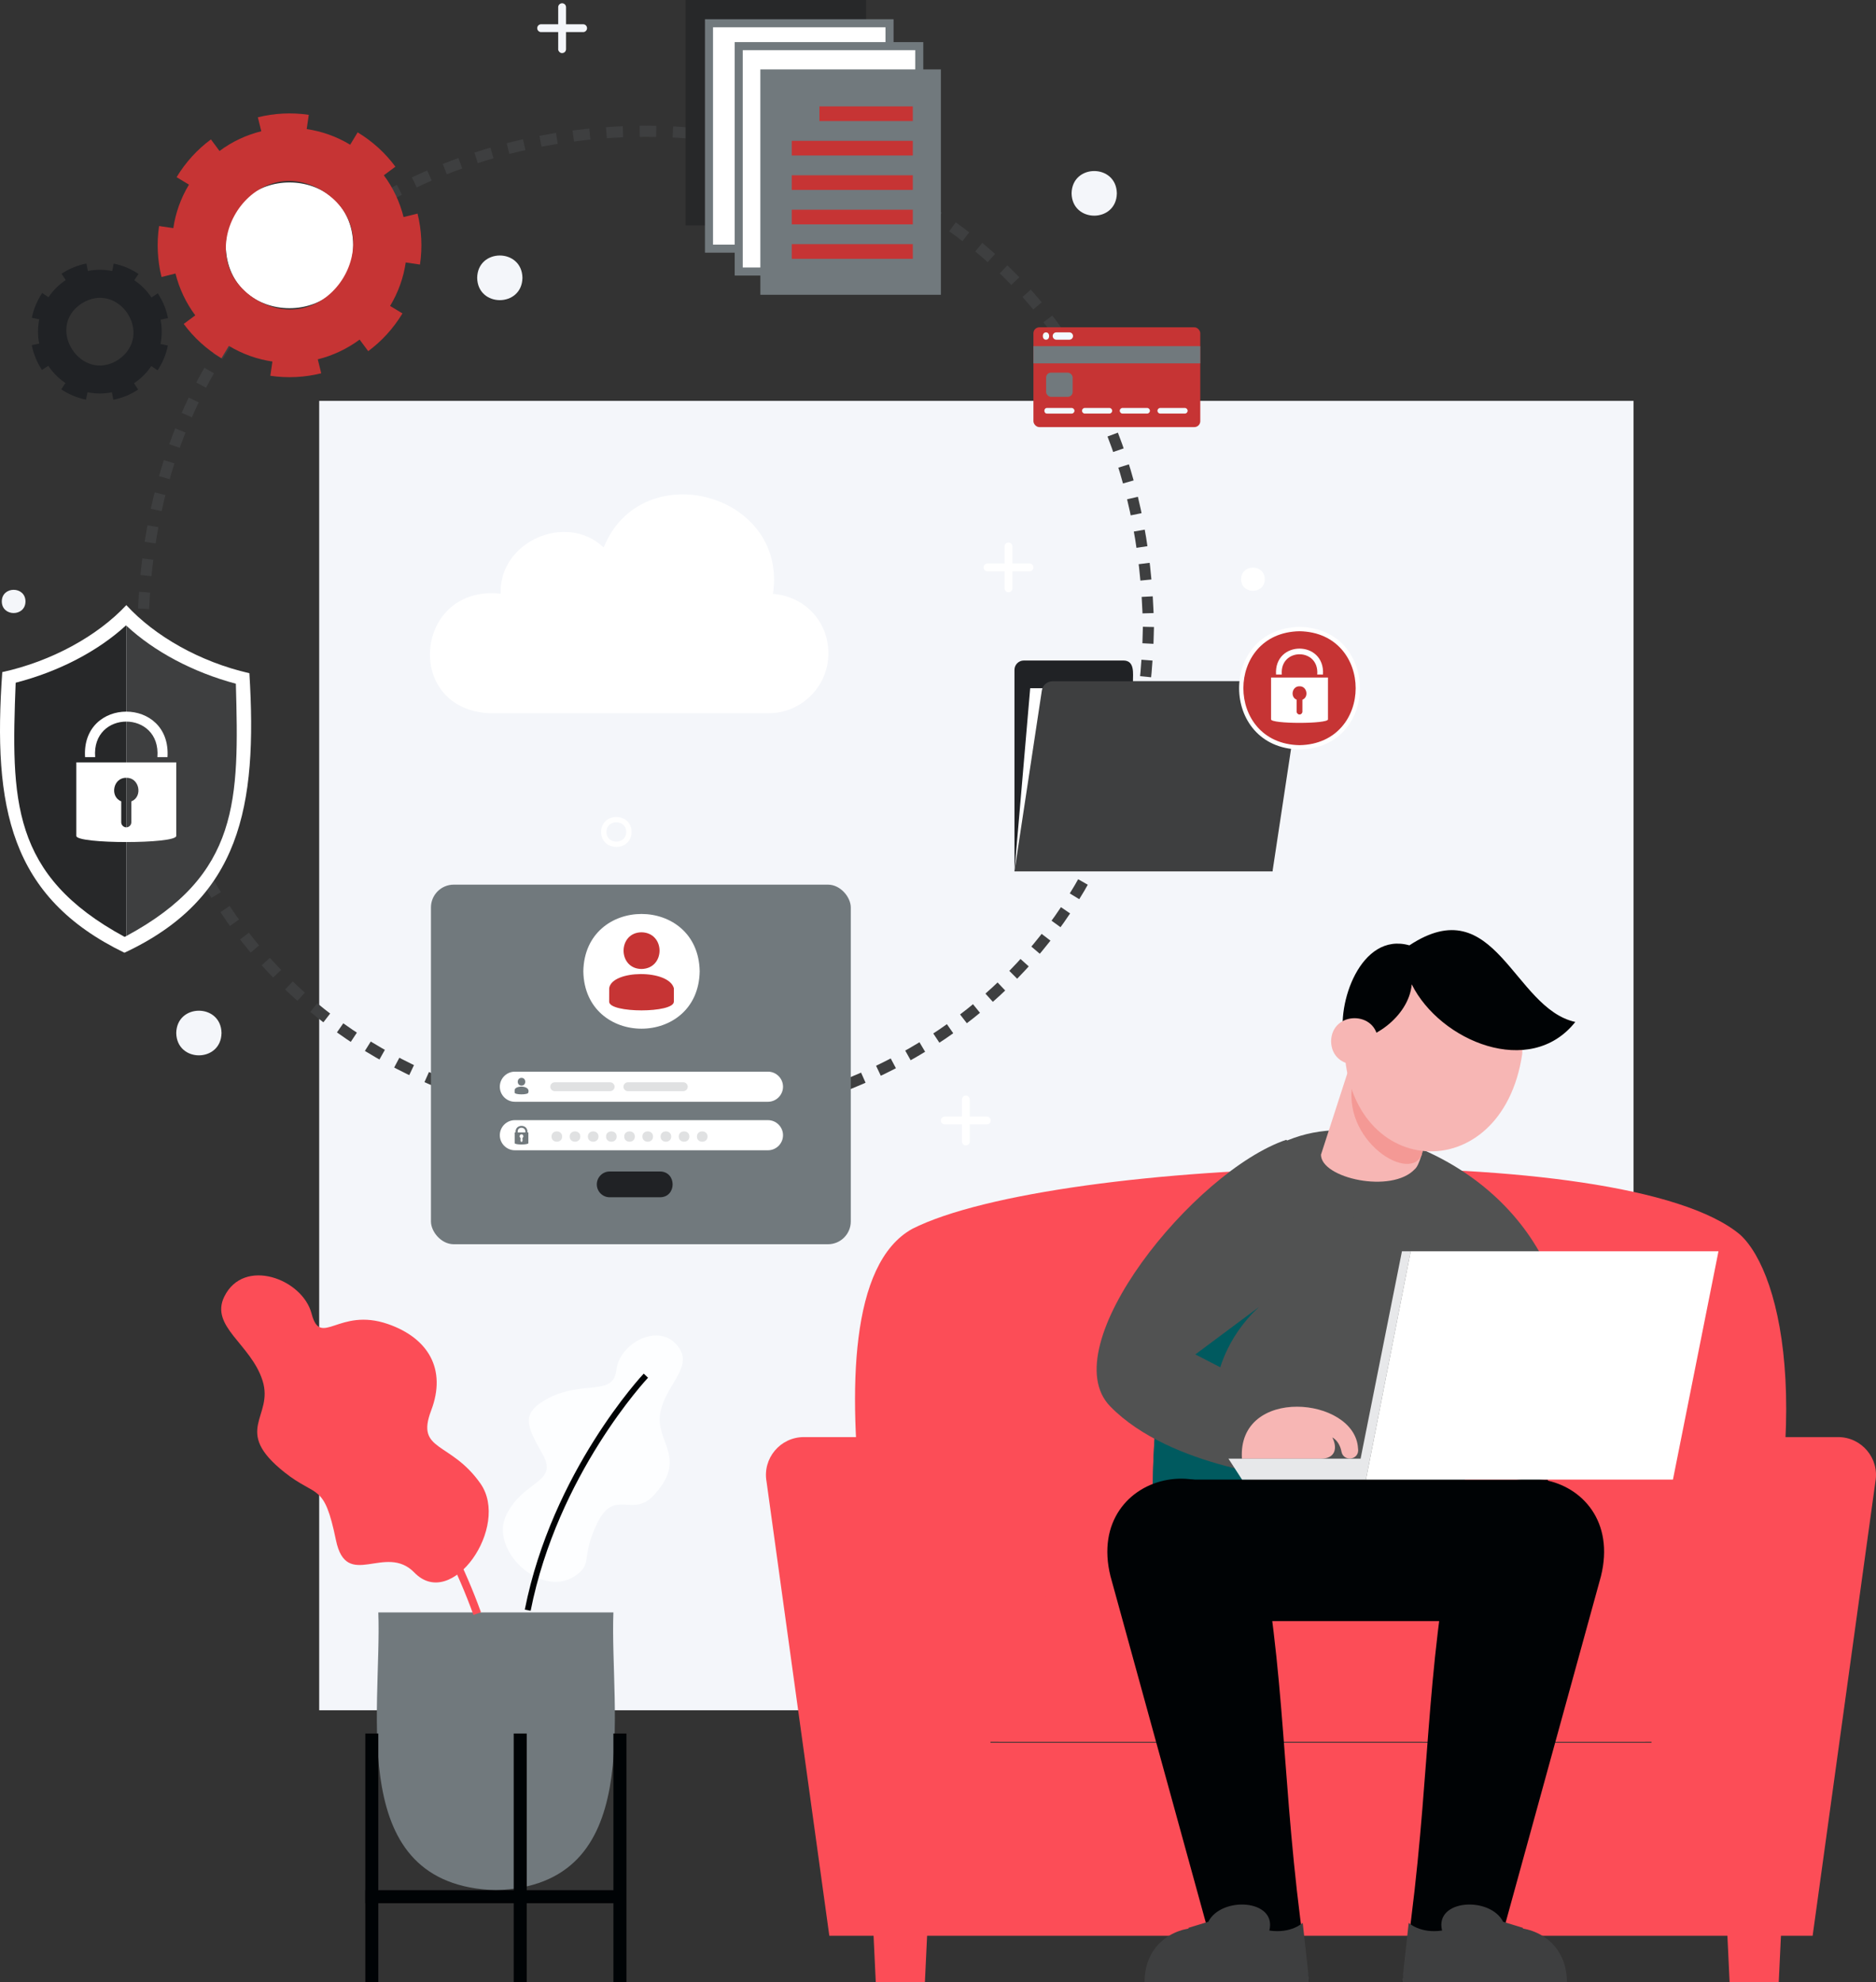 <?xml version="1.0" encoding="UTF-8"?>
<svg id="Capa_2" data-name="Capa 2" xmlns="http://www.w3.org/2000/svg" viewBox="0 0 1477.72 1561.26">
  <rect x="0" y="0" width="1477.72" height="1561.26" fill="#333333" stroke="none"/>
  <defs>
    <style>
      .cls-1 {
        fill: #c63434;
      }

      .cls-1, .cls-2, .cls-3, .cls-4, .cls-5, .cls-6, .cls-7, .cls-8, .cls-9, .cls-10, .cls-11, .cls-12, .cls-13, .cls-14, .cls-15, .cls-16, .cls-17 {
        stroke-width: 0px;
      }

      .cls-18 {
        stroke: #3e3f40;
        stroke-dasharray: 0 0 0 0 0 0 13.1 13.1;
        stroke-width: 8.73px;
      }

      .cls-18, .cls-19 {
        fill: none;
      }

      .cls-18, .cls-19, .cls-20 {
        stroke-miterlimit: 10;
      }

      .cls-2 {
        fill: #005a5f;
      }

      .cls-3 {
        fill: #3e3f40;
      }

      .cls-4 {
        fill: #272829;
      }

      .cls-5 {
        fill: #f2f9ff;
      }

      .cls-19 {
        stroke: #fff;
        stroke-width: 4.23px;
      }

      .cls-6 {
        fill: #f4f6fa;
      }

      .cls-7 {
        fill: #202225;
      }

      .cls-8, .cls-20 {
        fill: #fff;
      }

      .cls-9 {
        fill: #000305;
      }

      .cls-20 {
        stroke: #71797d;
        stroke-width: 6.34px;
      }

      .cls-10 {
        fill: #515252;
      }

      .cls-11 {
        fill: #e7e8ea;
      }

      .cls-12 {
        fill: #e0e1e2;
      }

      .cls-13 {
        fill: #71797d;
      }

      .cls-14 {
        fill: #f7b6b4;
      }

      .cls-15 {
        fill: #f49995;
      }

      .cls-16 {
        fill: #fdfeff;
      }

      .cls-17 {
        fill: #fc4d57;
      }
    </style>
  </defs>
  <g id="Capa_2-2" data-name="Capa 2">
    <g>
      <rect class="cls-6" x="251.43" y="315.74" width="1035.29" height="1031.3"/>
      <g id="plant">
        <g>
          <g>
            <path class="cls-13" d="m390.59,1488.76c-118.83-3.68-89.65-139.91-92.59-218.8h185.17c-2.93,79.07,26.23,215.08-92.59,218.8h.01Z"/>
            <rect class="cls-9" x="287.74" y="1365.35" width="10.26" height="195.91"/>
            <rect class="cls-9" x="483.17" y="1365.35" width="10.26" height="195.91"/>
            <rect class="cls-9" x="404.65" y="1365.35" width="10.26" height="195.91"/>
          </g>
          <rect class="cls-9" x="287.74" y="1488.76" width="195.91" height="10.26"/>
        </g>
        <g>
          <path class="cls-16" d="m534.78,1061.44c11.18,16.1-11.32,29.97-14.82,52.27-3.5,22.31,22.05,34.86-5.05,64.07-16.69,17.99-30.78-5.91-44.35,21.66-13.57,27.57-2.88,32.22-18.13,42.14-26.59,17.3-67.26-20.93-53.58-48.47,13.68-27.54,41.35-25.08,28.55-47.74s-17.56-32.42,4.51-44.07c27.32-14.41,51.4-1.18,53.6-22.26,2.2-21.08,34.49-38.91,49.27-17.62v.02Z"/>
          <path class="cls-9" d="m417.98,1268.69l-4.6-.91c21.54-108.89,92.97-185.14,93.68-185.89l3.4,3.23c-.71.75-71.21,76.06-92.48,183.58h0Z"/>
        </g>
        <g>
          <path class="cls-17" d="m176.69,1021.21c-11.55,23.55,21,37.38,30.12,66.2s-24.47,39,17.27,72.2c25.71,20.45,31.09,7.66,40.54,53.42,8.32,40.28,38.93,1.95,61.81,25.59,29.53,30.5,75.67-36.45,52.03-70.14-23.64-33.69-51.23-24.98-38.84-57.54,12.38-32.56-2.39-57.09-33.94-68.06-39.06-13.58-53.11,19.2-60.25-8.26-7.15-27.46-53.46-44.55-68.74-13.41h0Z"/>
          <path class="cls-17" d="m372.94,1271.99c-49.8-138.07-158.22-223.49-159.3-224.33l3.85-4.96c1.1.86,110.95,87.39,161.36,227.16l-5.9,2.13h-.01Z"/>
        </g>
      </g>
      <g>
        <g>
          <path class="cls-18" d="m904.61,493.77c-8.89,520.52-783.15,520.44-791.96-.02,8.89-520.5,783.15-520.42,791.96.02Z"/>
          <path class="cls-8" d="m608.89,467.78c11.82-79.72-103.61-110.06-133.39-36.57-29.3-27.99-82.56-4.73-81.15,36.39-67.65-7.37-77.19,90.47-9.1,94.17h220.17c25.9,0,47.09-21.19,47.09-47.09s-19.32-45.11-43.61-46.91h-.01Z"/>
          <g>
            <rect class="cls-13" x="339.46" y="696.77" width="330.7" height="283.22" rx="17.96" ry="17.96"/>
            <g>
              <g>
                <path class="cls-8" d="m604.92,867.78h-199.36c-6.52,0-11.86-5.34-11.86-11.86h0c0-6.52,5.34-11.86,11.86-11.86h199.36c6.52,0,11.86,5.34,11.86,11.86h0c0,6.52-5.34,11.86-11.86,11.86Z"/>
                <path class="cls-8" d="m604.92,905.98h-199.36c-6.52,0-11.86-5.34-11.86-11.86h0c0-6.52,5.34-11.86,11.86-11.86h199.36c6.52,0,11.86,5.34,11.86,11.86h0c0,6.52-5.34,11.86-11.86,11.86Z"/>
                <g>
                  <path class="cls-12" d="m442.79,895.17c.08,5.42-8.43,5.42-8.35,0-.08-5.42,8.43-5.42,8.35,0Z"/>
                  <path class="cls-12" d="m457.11,895.17c.08,5.42-8.43,5.42-8.35,0-.08-5.42,8.43-5.42,8.35,0Z"/>
                  <path class="cls-12" d="m471.43,895.17c.08,5.42-8.43,5.42-8.35,0-.08-5.42,8.43-5.42,8.35,0Z"/>
                  <path class="cls-12" d="m485.74,895.17c.08,5.42-8.43,5.42-8.35,0-.08-5.42,8.43-5.42,8.35,0Z"/>
                  <path class="cls-12" d="m500.06,895.17c.08,5.42-8.43,5.42-8.35,0-.08-5.42,8.43-5.42,8.35,0Z"/>
                  <path class="cls-12" d="m514.38,895.17c.08,5.42-8.43,5.42-8.35,0-.08-5.42,8.43-5.42,8.35,0Z"/>
                  <path class="cls-12" d="m528.7,895.17c.08,5.42-8.43,5.42-8.35,0-.08-5.42,8.43-5.42,8.35,0Z"/>
                  <path class="cls-12" d="m543.01,895.17c.08,5.42-8.43,5.42-8.35,0-.08-5.42,8.43-5.42,8.35,0Z"/>
                  <path class="cls-12" d="m557.33,895.17c.08,5.42-8.43,5.42-8.35,0-.08-5.42,8.43-5.42,8.35,0Z"/>
                </g>
                <g>
                  <path class="cls-8" d="m551.14,765.04c-1.03,60.24-90.63,60.23-91.65,0,1.03-60.24,90.63-60.23,91.65,0Z"/>
                  <g>
                    <path class="cls-1" d="m505.38,763.2c18.86-.42,18.84-28.51,0-28.91-18.92.14-18.92,28.8,0,28.91Z"/>
                    <path class="cls-1" d="m530.78,788.96c0,9.12-50.94,9.12-50.94,0l.02-10.63c2.01-14.53,46.79-15.14,50.94,0v10.63h-.02Z"/>
                  </g>
                </g>
                <path class="cls-13" d="m415.45,891.94c.59-6.93-9.92-6.92-9.33,0h-.71v8.41c0,1.45,10.78,1.45,10.78,0v-8.41h-.74Zm-7.67-.64c-.08-4.46,6.84-3.82,6.04.64h-6.04v-.64Zm3.8,4.87c-.16.7.53,3.27-.81,3.18-1.27.08-.58-2.52-.75-3.18-1.32-.65-.72-2.79.75-2.74,1.46-.05,2.03,2.04.81,2.74Z"/>
                <g>
                  <g>
                    <path class="cls-13" d="m410.8,855.06c3.93.04,3.93-6.14,0-6.1-3.96-.04-3.96,6.15,0,6.1Z"/>
                    <path class="cls-13" d="m416.16,860.5c0,1.93-10.81,1.93-10.81,0l.06-2.24c1.01-3.61,12.53-3.37,10.75,2.24Z"/>
                  </g>
                  <path class="cls-12" d="m480.63,859.4h-43.69c-1.91,0-3.48-1.57-3.48-3.48h0c0-1.91,1.57-3.48,3.48-3.48h43.69c1.91,0,3.48,1.57,3.48,3.48h0c0,1.91-1.57,3.48-3.48,3.48Z"/>
                  <path class="cls-12" d="m538.25,859.4h-43.69c-1.91,0-3.48-1.57-3.48-3.48h0c0-1.91,1.57-3.48,3.48-3.48h43.69c1.91,0,3.48,1.57,3.48,3.48h0c0,1.91-1.57,3.48-3.48,3.48Z"/>
                </g>
              </g>
              <path class="cls-7" d="m519.86,943h-39.59c-5.61,0-10.16-4.55-10.16-10.16s4.55-10.16,10.16-10.16h39.59c13.28.06,13.3,20.27,0,20.32h0Z"/>
            </g>
          </g>
          <g>
            <g>
              <path class="cls-8" d="m99.51,476.61c-22.71,24.33-58.95,44.26-97.72,52.76-7.54,106.32,5.9,177.23,96.23,221.02,91.25-42.69,104.91-114.62,98.42-220.15-38.7-8.84-74.43-29.1-96.92-53.63h-.01Z"/>
              <g>
                <path class="cls-4" d="m99.27,492.56c-22.24,20.4-53.05,36.43-86.93,45.17-3.56,92.2-3.9,151.61,85.83,200.19.41-.21.85-.44,1.29-.67v-244.52c-.06-.06-.13-.12-.19-.17h0Z"/>
                <path class="cls-3" d="m99.47,492.73v244.52c89.59-48.28,88.81-107.48,86.32-198.74-33.7-9.01-64.28-25.26-86.32-45.77h0Z"/>
              </g>
            </g>
            <g>
              <path class="cls-8" d="m60.1,600.47v57.91c0,6.45,78.73,6.45,78.73,0v-57.91H60.1Zm43.35,30.75v16.41c0,2.19-1.78,4-3.96,4s-4-1.82-4-4v-16.45c-9.34-3.82-6.28-18.9,4-18.56,10.28-.35,13.29,14.82,3.96,18.6h0Z"/>
              <path class="cls-8" d="m131.94,596.34h-7.97c3.03-37.34-52.04-37.32-49,0h-7.97c-3-47.8,67.96-47.78,64.94,0Z"/>
            </g>
          </g>
          <g>
            <rect class="cls-4" x="540.02" width="142.21" height="177.52"/>
            <rect class="cls-20" x="558.47" y="18.33" width="142.21" height="177.52"/>
            <rect class="cls-20" x="581.89" y="36.33" width="142.21" height="177.52"/>
            <g>
              <rect class="cls-13" x="598.93" y="54.66" width="142.21" height="177.52"/>
              <rect class="cls-1" x="645.46" y="83.8" width="73.56" height="11.55"/>
              <rect class="cls-1" x="623.7" y="110.93" width="95.32" height="11.55"/>
              <rect class="cls-1" x="623.7" y="138.05" width="95.32" height="11.55"/>
              <rect class="cls-1" x="623.7" y="165.18" width="95.32" height="11.55"/>
              <rect class="cls-1" x="623.7" y="192.3" width="95.32" height="11.55"/>
            </g>
          </g>
          <g>
            <path class="cls-8" d="m278.26,193.22c-1.13,66.03-99.34,66.02-100.46,0,1.13-66.02,99.34-66.01,100.46,0Z"/>
            <path class="cls-1" d="m307.28,240.98c6.51-10.8,10.59-22.47,12.31-34.25,2.42.35,8.72,1.29,11.23,1.64,1.99-13.48,1.31-27.11-1.94-40.13l-10.99,2.72c-2.95-11.78-8.14-23.01-15.55-32.9l9.11-6.77c-7.8-10.58-17.8-19.83-29.74-27.04l-5.87,9.73c-10.84-6.54-22.47-10.59-34.25-12.31l1.64-11.23c-13.48-1.99-27.13-1.28-40.13,1.94l2.72,10.99c-11.78,2.95-23.01,8.14-32.9,15.55l-6.77-9.11c-10.58,7.79-19.83,17.8-27.04,29.74l9.73,5.87c-6.54,10.84-10.59,22.47-12.31,34.25-2.3-.36-9.04-1.31-11.23-1.64-1.99,13.48-1.28,27.13,1.94,40.13l10.99-2.72c2.95,11.78,8.18,23.03,15.59,32.93l-9.11,6.77c7.8,10.58,17.76,19.81,29.71,27.01l5.87-9.73c10.84,6.54,22.51,10.61,34.29,12.33-.27,1.85-1.42,9.53-1.64,11.23,13.48,1.99,27.09,1.26,40.09-1.96l-2.72-10.99c11.78-2.95,23.03-8.18,32.96-15.56l6.77,9.11c10.55-7.82,19.77-17.79,26.98-29.73l-9.73-5.87h-.01Zm-105.17-4.75c-56.11-34.16-4.56-119.71,51.87-86,55.94,35.05,5.18,119.12-51.87,86Z"/>
            <path class="cls-7" d="m119.29,234.32c-3.66-5.54-8.29-10.11-13.51-13.59.71-1.07,2.59-3.86,3.32-4.97-5.96-3.99-12.59-6.75-19.52-8.14l-1.19,5.84c-6.27-1.26-12.78-1.33-19.16-.04l-1.16-5.86c-6.79,1.32-13.45,3.98-19.58,8.04l3.3,4.99c-5.56,3.68-10.11,8.29-13.59,13.51l-4.97-3.32c-3.99,5.96-6.74,12.61-8.15,19.52l5.84,1.19c-1.26,6.27-1.33,12.78-.04,19.16l-5.86,1.16c1.32,6.79,3.98,13.45,8.04,19.58l4.99-3.3c3.68,5.56,8.29,10.11,13.51,13.59-.69,1.01-2.66,4-3.32,4.97,5.96,3.99,12.61,6.74,19.52,8.15l1.19-5.84c6.27,1.26,12.8,1.31,19.18.03l1.16,5.86c6.79-1.32,13.44-3.97,19.56-8.02l-3.3-4.99c5.56-3.68,10.13-8.31,13.61-13.52.82.55,4.21,2.83,4.97,3.32,3.99-5.96,6.72-12.6,8.13-19.51l-5.84-1.19c1.26-6.27,1.31-12.8.05-19.19l5.86-1.16c-1.33-6.78-3.99-13.42-8.04-19.55l-4.99,3.3v-.02Zm-26.02,48.94c-28.92,18.97-57.96-24.88-29.18-44.1,29.31-18.68,57.82,24.45,29.18,44.1Z"/>
          </g>
          <g>
            <rect class="cls-1" x="814.03" y="257.8" width="131.42" height="78.59" rx="4.65" ry="4.65"/>
            <rect class="cls-13" x="814.03" y="272.64" width="131.42" height="13.56"/>
            <path class="cls-5" d="m844.13,321.31h-19.32c-2.88-.04-2.89,4.49,0,4.45h19.32c1.23,0,2.22-1,2.22-2.22h0c0-1.23-1-2.22-2.22-2.22h0Z"/>
            <path class="cls-5" d="m873.84,321.31h-19.32c-1.23,0-2.22,1-2.22,2.22h0c0,1.23,1,2.22,2.22,2.22h19.32c1.23,0,2.22-1,2.22-2.22h0c0-1.23-1-2.22-2.22-2.22Z"/>
            <path class="cls-5" d="m903.56,321.31h-19.32c-1.23,0-2.22,1-2.22,2.22h0c0,1.23,1,2.22,2.22,2.22h19.32c1.23,0,2.22-1,2.22-2.22h0c0-1.23-1-2.22-2.22-2.22Z"/>
            <path class="cls-5" d="m933.27,321.31h-19.32c-1.23,0-2.22,1-2.22,2.22h0c0,1.23,1,2.22,2.22,2.22h19.32c1.23,0,2.22-1,2.22-2.22h0c0-1.23-1-2.22-2.22-2.22Z"/>
            <path class="cls-5" d="m823.92,261.79c-3.33-.05-3.33,5.82,0,5.77,3.33.05,3.33-5.82,0-5.77Z"/>
            <path class="cls-5" d="m829.2,264.67c0,1.59,1.29,2.89,2.89,2.89h10.23c1.59,0,2.89-1.29,2.89-2.89h0c0-1.59-1.29-2.89-2.89-2.89h-10.23c-1.59,0-2.89,1.29-2.89,2.89Z"/>
            <rect class="cls-13" x="824.03" y="293.5" width="20.88" height="19.06" rx="3.83" ry="3.83"/>
          </g>
          <g>
            <g>
              <path class="cls-7" d="m892.43,536.59c-.03-6.04,1.54-16.23-7.38-16.36h-78.58c-4.08,0-7.38,3.31-7.38,7.38v158.7h203.26v-149.72h-109.92Z"/>
              <polygon class="cls-8" points="1010.8 542.05 811.48 542.05 799.09 686.31 1001.36 686.31 1010.8 542.05"/>
              <path class="cls-3" d="m1002.35,686.31h-203.26l21.57-142.47c.63-4.17,4.21-7.25,8.43-7.25h186.02c5.22,0,9.21,4.64,8.43,9.8l-21.18,139.92h-.01Z"/>
            </g>
            <g>
              <g>
                <path class="cls-1" d="m1070.2,542.05c-1.05,61.22-92.11,61.21-93.15,0,1.05-61.22,92.11-61.21,93.15,0Z"/>
                <path class="cls-8" d="m1023.63,590.32c-63.45-1.14-63.45-95.42,0-96.55,63.45,1.14,63.44,95.42,0,96.55Zm0-93.15c-58.97,1.05-58.95,88.69,0,89.74,58.96-1.06,58.96-88.7,0-89.74Z"/>
              </g>
              <g>
                <path class="cls-8" d="m1001.21,533.62v32.98c0,3.67,44.83,3.67,44.83,0v-32.98h-44.83Zm24.69,17.51v9.35c0,1.25-1.01,2.28-2.26,2.28s-2.28-1.03-2.28-2.28v-9.37c-5.32-2.17-3.58-10.76,2.28-10.57,5.85-.2,7.57,8.44,2.26,10.59Z"/>
                <path class="cls-8" d="m1042.12,531.27h-4.54c1.72-21.27-29.64-21.25-27.91,0h-4.54c-1.71-27.22,38.7-27.21,36.98,0h.01Z"/>
              </g>
            </g>
          </g>
        </g>
        <path class="cls-6" d="m879.74,152.29c-.4,23.44-35.26,23.43-35.66,0,.4-23.44,35.26-23.43,35.66,0Z"/>
        <path class="cls-6" d="m411.53,218.82c-.4,23.44-35.26,23.43-35.66,0,.4-23.44,35.26-23.43,35.66,0Z"/>
        <path class="cls-8" d="m996.26,456.21c-.05,12.2-18.6,12.2-18.65,0,.05-12.2,18.6-12.2,18.65,0Z"/>
        <path class="cls-6" d="m20.07,473.7c-.05,12.2-18.6,12.2-18.65,0,.05-12.2,18.6-12.2,18.65,0Z"/>
        <path class="cls-6" d="m174.49,813.63c-.4,23.44-35.26,23.43-35.66,0,.4-23.44,35.26-23.43,35.66,0Z"/>
        <g>
          <path class="cls-6" d="m442.78,41.82c-1.83.18-3.28-2.05-3.09-3.1V5.54c.06-1.65,1.42-2.97,3.09-2.97s3.09,1.38,3.09,3.09v33.07c0,1.71-1.38,3.09-3.09,3.09Z"/>
          <path class="cls-6" d="m423.16,22.19h0c0-1.71,1.38-3.09,3.09-3.09h33.07c1.71,0,3.09,1.38,3.09,3.09h0c0,1.71-1.38,3.09-3.09,3.09h-33.07c-1.71,0-3.09-1.38-3.09-3.09Z"/>
        </g>
        <g>
          <path class="cls-8" d="m794.4,466.51c-1.83.18-3.28-2.05-3.09-3.1v-33.18c.06-1.65,1.42-2.97,3.09-2.97s3.09,1.38,3.09,3.09v33.07c0,1.71-1.38,3.09-3.09,3.09h0Z"/>
          <path class="cls-8" d="m774.77,446.89h0c0-1.71,1.38-3.09,3.09-3.09h33.07c1.71,0,3.09,1.38,3.09,3.09h0c0,1.71-1.38,3.09-3.09,3.09h-33.07c-1.71,0-3.09-1.38-3.09-3.09Z"/>
        </g>
        <g>
          <path class="cls-8" d="m760.77,902.15c-1.83.18-3.28-2.05-3.09-3.1v-33.18c.06-1.65,1.42-2.97,3.09-2.97s3.09,1.38,3.09,3.09v33.07c0,1.71-1.38,3.09-3.09,3.09h0Z"/>
          <path class="cls-8" d="m741.14,882.52h0c0-1.71,1.38-3.09,3.09-3.09h33.07c1.71,0,3.09,1.38,3.09,3.09h0c0,1.71-1.38,3.09-3.09,3.09h-33.07c-1.71,0-3.09-1.38-3.09-3.09Z"/>
        </g>
        <path class="cls-19" d="m495.38,655.27c-.06,12.93-19.72,12.93-19.78,0,.06-12.93,19.72-12.93,19.78,0Z"/>
      </g>
      <g>
        <g>
          <polygon class="cls-17" points="728.54 1561.15 689.84 1561.15 685.84 1477.01 732.54 1477.01 728.54 1561.15"/>
          <polygon class="cls-17" points="1401.11 1561.15 1362.41 1561.15 1358.41 1477.01 1405.11 1477.01 1401.11 1561.15"/>
          <path class="cls-17" d="m1367.37,1330.97c-4.26,13.23-8.91,26.81-14,40.74h-642.44c3.81-3.25-91.14-348.91,7.64-403.83,112.86-57.11,561.22-72.1,652.21,4.65,33.49,30.75,62.61,153.47-3.4,358.44h-.01Z"/>
          <path class="cls-17" d="m953.15,1371.71h-242.07l23.61-236.52c42.21,18.32,154.59,115.02,218.46,236.52Z"/>
          <path class="cls-17" d="m1367.37,1330.97c-4.26,13.23-8.91,26.81-14,40.74h-233.34c40.13-74.42,137.43-187.15,231.92-239.03l15.42,198.29h0Z"/>
          <path class="cls-17" d="m1447.87,1131.88h-89.07c-14.97,0-27.63,11.09-29.59,25.93l-28.41,214.79h-520.55l-28.41-214.79c-1.96-14.84-14.62-25.93-29.59-25.93h-89.07c-18.58,0-32.65,16.8-29.38,35.09l49.45,357.7h774.55l49.45-357.7c3.26-18.29-10.8-35.09-29.38-35.09Z"/>
          <path class="cls-17" d="m1295.62,1255.29c41.92,14.03,33.74,102.77,0,116.42h-508.48c-37.97-9.8-41.18-127.19,13.58-118.36,335.17,63.02,351.41-37.52,494.9,1.94Z"/>
        </g>
        <g>
          <path class="cls-10" d="m908.06,1165.33c-.16,22.91,1.07,44.48,3.54,63.38h238.42l14.12-232.8c-14.17-85.03-52.93-105.64-114.3-105.64-116.74,6.07-139.79,178.69-141.78,275.07h0Z"/>
          <path class="cls-2" d="m908.06,1169.83l86.28-5.19c-47.9-15.68-51.71-89.2-3.02-134.94l-55.21-34.66c-19.21,51.82-27.71,119.43-28.06,174.79h.01Z"/>
          <polygon class="cls-9" points="891.64 1276.82 1219.21 1276.82 1219.21 1165.34 924.14 1165.34 891.64 1276.82"/>
          <g>
            <path class="cls-9" d="m1261.07,1241.44l-87.99,319.71h-68.61c21.72-136.05,16.86-224.49,37.29-337.46,17.92-92.73,140.64-68.19,119.31,17.75Z"/>
            <g>
              <path class="cls-3" d="m1148.44,1561.15c.19-57.23,85.61-57.21,85.8,0h-85.8Z"/>
              <path class="cls-3" d="m1199.61,1518.4l-15.6-4.77c-10.3-20.26-54.21-17.75-48.09,6.9-17.23,2.57-26.29-6.02-26.29-6.02l-5.15,46.63h93.04l2.1-42.75h-.01Z"/>
            </g>
          </g>
          <g>
            <path class="cls-9" d="m874.72,1241.44l87.99,319.71h68.61c-21.72-136.05-16.86-224.49-37.29-337.46-17.92-92.73-140.64-68.19-119.31,17.75Z"/>
            <g>
              <path class="cls-3" d="m987.34,1561.15c-.19-57.23-85.61-57.21-85.8,0h85.8Z"/>
              <path class="cls-3" d="m936.17,1518.4l15.6-4.77c10.3-20.26,54.21-17.75,48.09,6.9,17.23,2.57,26.29-6.02,26.29-6.02l5.15,46.63h-93.04l-2.1-42.75h.01Z"/>
            </g>
          </g>
          <path class="cls-10" d="m1013.11,897.74c32.18,19.53,36.77,77.52,20.27,100.63l-91.82,68.4,93.49,48.14-15.19,49.72s-97.58-7.94-145.34-56.93c-45.86-47.04,65.94-185.22,138.6-209.96h-.01Z"/>
          <path class="cls-10" d="m1078.38,985.71c-27.52-34.56-8.52-87.97,26.57-86.4,114.26,40.22,149.53,151.91,113.33,202.05-31.01,42.95-167.43,59.5-167.43,59.5v-47.03l94.78-20.48s-48.87-75.72-67.26-107.64h0Z"/>
          <g>
            <path class="cls-14" d="m978.26,1148.93c-3.64-57.5,88.94-49.02,91.44-8.31,1.62,9.42-11.44,11.15-13.04,2.68-.73-3.88-2.79-8.68-7.22-11.18,4.28,8.39,2.49,16.8-9.16,16.8h-62.02Z"/>
            <g>
              <path class="cls-11" d="m1071.73,1148.88l32.58-163.35h6.91c-2.21,11.25-34.25,174.7-35.26,179.81h-97.63l-10.66-16.45h104.07-.01Z"/>
              <polygon class="cls-8" points="1111.21 985.53 1353.64 985.53 1317.78 1165.34 1075.96 1165.34 1111.21 985.53"/>
            </g>
          </g>
          <g>
            <g>
              <path class="cls-14" d="m1040.53,909.45c0,18.59,55.72,30.91,73.93,11.38,7.07-5.74,12.88-49.63,15.88-58.1l-66.55-25.09-1.98,6.15-21.28,65.66h0Z"/>
              <path class="cls-15" d="m1119.85,909.8l10.5-47.08-62.96-16.95c-16.3,48.5,41.86,87.25,52.46,64.03h0Z"/>
            </g>
            <path class="cls-14" d="m1058.87,819.55c-.5,109.94,124.06,118.89,140.18,10.61,6.61-110.34-130.11-120.68-140.18-10.61Z"/>
            <path class="cls-9" d="m1110.18,744.57c67.9-44.83,81.73,49.63,130.68,60.35-35.49,44.77-106.48,15.24-128.84-29.63-2.2,25.54-32.3,46.69-53.14,44.25-6.75-28.42,12.93-85.86,51.3-74.97Z"/>
            <path class="cls-14" d="m1048.5,820.16c.41,24.28,36.52,24.27,36.93,0-.41-24.27-36.52-24.27-36.93,0Z"/>
          </g>
        </g>
      </g>
    </g>
  </g>
</svg>